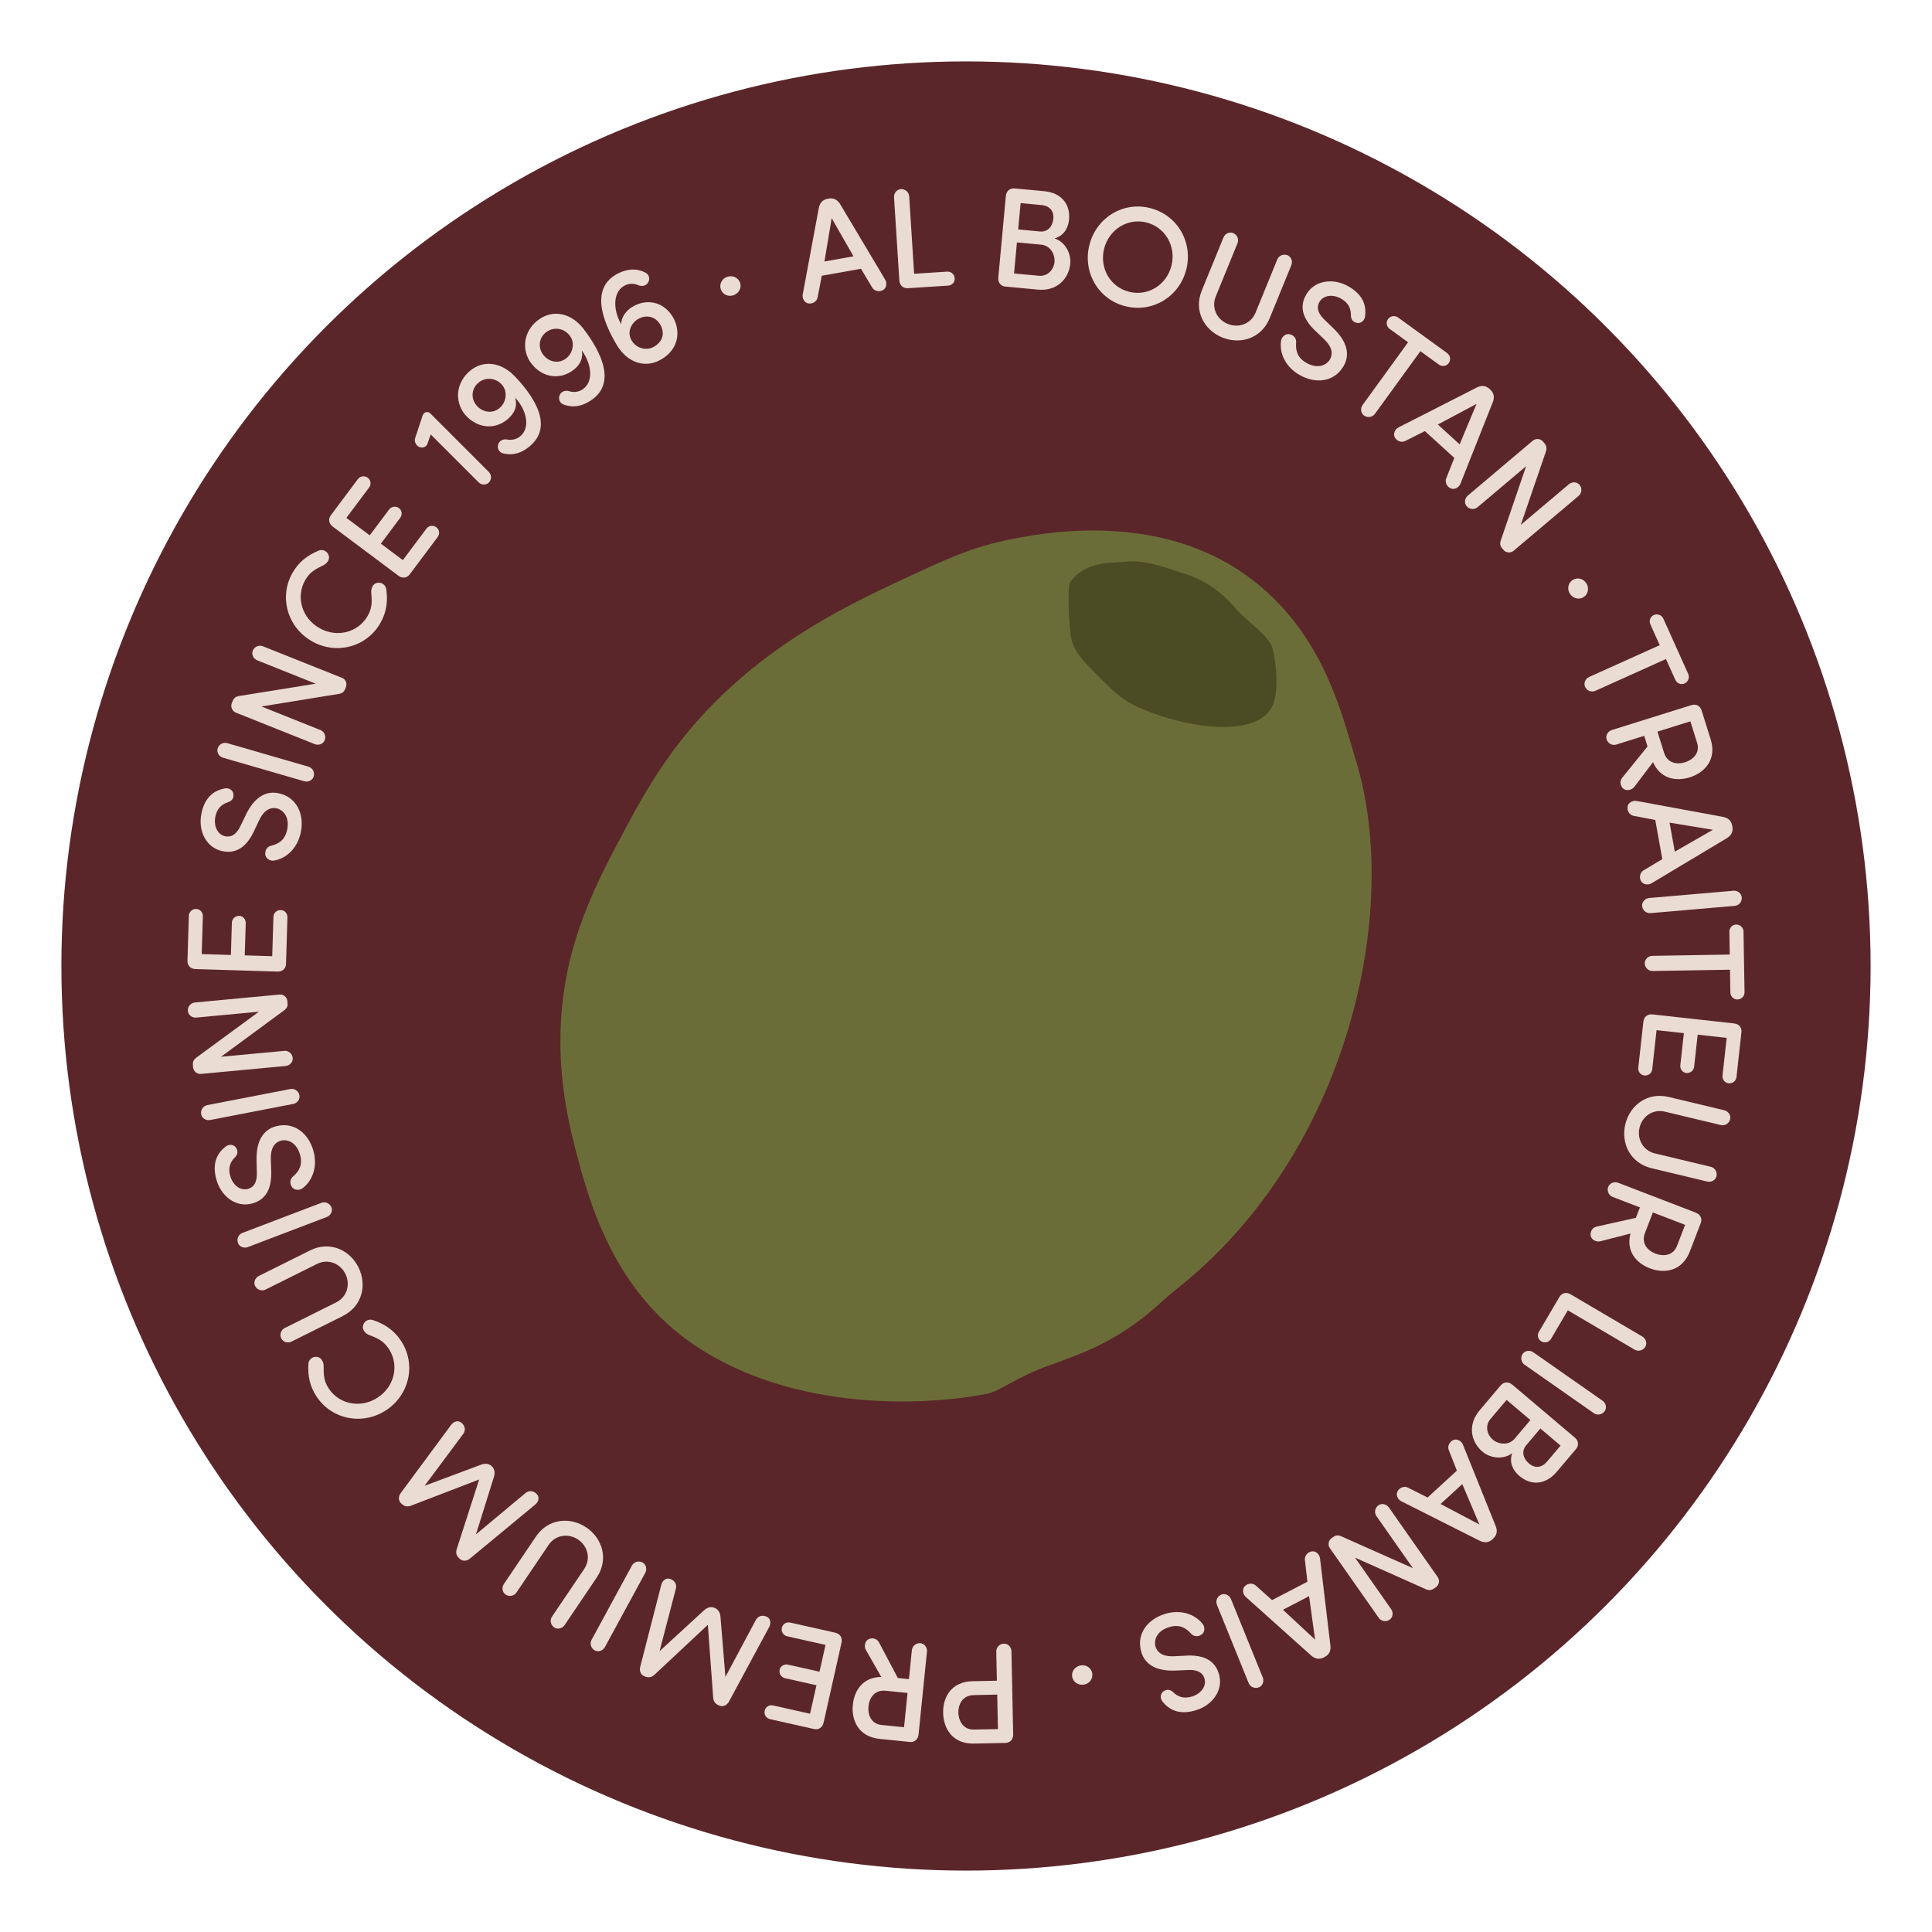 <svg viewBox="0 0 630 630" xmlns="http://www.w3.org/2000/svg" id="COLORS">
  <defs>
    <style>
      .cls-1 {
        fill: #eadcd2;
      }

      .cls-2 {
        fill: #5b262a;
      }

      .cls-3 {
        fill: #6b6d38;
      }

      .cls-4 {
        fill: #4c4c24;
      }
    </style>
  </defs>
  <circle r="294.98" cy="315" cx="315" class="cls-2"></circle>
  <g>
    <path d="M280.74,87.64l-12.77,2.28-1.35,7.02c-.24,1.32-1.59,2.23-3.01,2.01-1.27-.2-2.09-1.62-1.85-2.94l5.25-28.21c.33-1.62,1.18-2.68,2.93-2.99l.28-.05c1.61-.29,2.87.39,3.74,1.8l14.69,24.64c.68,1.16.4,2.77-.72,3.4-1.25.7-2.84.32-3.52-.84l-3.66-6.13ZM268.84,85.27l9.47-1.69-7.11-12.44-2.36,14.13Z" class="cls-1"></path>
    <path d="M298.07,89.27l10.81-.69c1.26-.08,2.35.88,2.43,2.18.08,1.26-.88,2.3-2.14,2.38l-13.13.84c-1.49.09-2.67-.86-2.78-2.54l-1.73-27.11c-.09-1.35.91-2.58,2.22-2.66,1.44-.09,2.64,1,2.72,2.35l1.61,25.24Z" class="cls-1"></path>
    <path d="M327.88,93.46c-1.49-.14-2.5-1.26-2.35-2.94l2.47-26.62c.16-1.67,1.37-2.59,2.85-2.45l9.66.9c5.44.5,8.57,4.08,8.09,9.28-.23,2.51-1.52,5.2-4.74,6.12,3.69,1.18,5.43,5.14,5.14,8.21-.47,5.06-4.45,9.05-10.49,8.49l-10.64-.99ZM331.61,79.04l-.94,10.13,8.04.75c2.97.28,4.92-2.03,5.15-4.49.22-2.37-1.28-5.37-4.35-5.65l-7.9-.73ZM339.11,75.48c2.6.24,4.14-1.72,4.37-4.14.24-2.6-1.25-4.24-3.89-4.48l-6.78-.63-.8,8.59,7.11.66Z" class="cls-1"></path>
    <path d="M374.88,67.81c8.94,2.16,14.15,11.01,11.99,19.91-2.14,8.85-10.82,14.34-19.76,12.17-8.9-2.15-14.06-11-11.91-19.84,2.15-8.89,10.79-14.39,19.68-12.24ZM368.26,95.17c6.22,1.51,12.25-2.37,13.76-8.63,1.52-6.26-2.06-12.51-8.28-14.02-6.17-1.49-12.21,2.42-13.73,8.69-1.52,6.26,2.08,12.47,8.25,13.96Z" class="cls-1"></path>
    <path d="M391.88,94.76l7.08-17.33c.51-1.25,1.95-1.93,3.16-1.43,1.34.55,1.93,2.05,1.42,3.3l-7.08,17.33c-1.57,3.85.47,7.61,3.89,9,3.41,1.4,7.51.14,9.08-3.7l7.08-17.33c.51-1.25,1.99-1.91,3.33-1.36,1.21.49,1.76,1.98,1.25,3.23l-7.08,17.33c-2.67,6.52-9.5,8.68-15.46,6.24-5.96-2.44-9.33-8.76-6.67-15.28Z" class="cls-1"></path>
    <path d="M420.61,109.02c1.36.34,2.23,1.36,2.02,2.96-.14,2.33.41,4.68,3.42,6.38,3.29,1.86,6.01,1.03,7.44-.84,1.63-2.51.39-4.97-1.86-7.05l-3.03-2.89c-5.1-5.02-4.11-8.96-2.71-11.44,2.71-4.8,8.83-5.57,13.74-2.8,4.27,2.41,6.11,5.7,5.48,9.95-.19,1.29-1.39,2.27-2.63,2-1.49-.3-2.02-1.35-1.97-2.77-.04-2.86-1.71-4.29-3.25-5.16-2.56-1.45-5.71-1.18-7.02,1.13-.62,1.1-1.18,3.04,1.67,5.77l3.05,2.95c4.8,4.69,5.37,9.19,2.65,12.96-2.88,4.16-8.43,5.15-13.79,2.13-4.67-2.64-6.74-7.23-6.06-11.3.25-1.3,1.58-2.32,2.84-1.99Z" class="cls-1"></path>
    <path d="M453.16,107.27c-1.02-.74-1.31-2.16-.57-3.19.79-1.1,2.27-1.3,3.29-.56l16.02,11.62c1.02.74,1.29,2.2.49,3.3-.74,1.02-2.19,1.18-3.21.44l-6.01-4.36-14.83,20.44c-.79,1.1-2.39,1.38-3.56.53-1.06-.77-1.24-2.34-.45-3.44l14.83-20.44-6.01-4.36Z" class="cls-1"></path>
    <path d="M474.23,149.31l-9.59-8.73-6.39,3.21c-1.19.62-2.74.1-3.42-1.16-.61-1.13,0-2.65,1.2-3.26l25.56-13.02c1.49-.73,2.84-.7,4.15.5l.21.19c1.21,1.1,1.44,2.51.85,4.06l-10.58,26.66c-.5,1.25-1.95,2.01-3.14,1.5-1.31-.57-1.98-2.06-1.48-3.3l2.63-6.63ZM468.86,138.43l7.11,6.47,5.52-13.21-12.63,6.74Z" class="cls-1"></path>
    <path d="M493.56,179.6c-.96.81-2.45.72-3.29-.28l-.42-.5c-.72-.86-.83-1.56-.43-2.69l8.23-24.11-15.83,13.37c-1.04.87-2.65.77-3.58-.34-.84-1-.64-2.57.39-3.44l21.18-17.89c1-.84,2.51-.72,3.36.28l.42.5c.72.86.89,1.63.5,2.76l-8.18,23.89,15.69-13.25c1.03-.87,2.62-.81,3.46.19.93,1.11.76,2.71-.27,3.59l-21.22,17.92Z" class="cls-1"></path>
    <path d="M517.3,190.21c.95,1.55.61,3.57-.94,4.53-1.55.95-3.51.36-4.47-1.19-.93-1.51-.57-3.49.98-4.45,1.55-.95,3.48-.39,4.42,1.11Z" class="cls-1"></path>
    <path d="M538.17,203.62c-.52-1.15-.06-2.53,1.09-3.05,1.23-.56,2.61,0,3.13,1.15l8.12,18.05c.52,1.15.02,2.55-1.21,3.11-1.15.52-2.48-.06-3-1.21l-3.05-6.77-23.03,10.37c-1.24.56-2.76.01-3.35-1.31-.54-1.19.09-2.65,1.32-3.21l23.03-10.37-3.05-6.77Z" class="cls-1"></path>
    <path d="M532.91,256.6c-.76,1.02-2.52,1.47-3.6.54-.95-.83-1.23-2.36-.39-3.45l8.32-10.28-1.09-3.47-9.09,2.85c-1.29.4-2.74-.32-3.17-1.7-.39-1.25.4-2.62,1.69-3.03l25.92-8.12c1.6-.5,2.92.26,3.36,1.69l2.96,9.44c2.07,6.59-1.92,10.87-6.82,12.41-4.5,1.41-9.57.51-11.97-4.95l-6.12,8.08ZM551.2,235.22l-10.73,3.36,2.15,6.86c1.08,3.43,4.22,3.96,6.85,3.13,2.58-.81,4.97-3.03,3.94-6.32l-2.21-7.04Z" class="cls-1"></path>
    <path d="M542.06,280.15l-2.3-12.77-7.02-1.34c-1.32-.23-2.23-1.59-2.01-3,.2-1.27,1.61-2.09,2.94-1.86l28.2,5.2c1.62.32,2.68,1.18,2.99,2.92l.05.27c.29,1.61-.38,2.87-1.79,3.74l-24.6,14.73c-1.16.68-2.77.4-3.4-.71-.7-1.25-.32-2.84.83-3.52l6.12-3.66ZM544.42,268.25l1.71,9.46,12.42-7.13-14.12-2.33Z" class="cls-1"></path>
    <path d="M538.21,297.76c-1.35.12-2.61-.9-2.73-2.34-.11-1.3.96-2.47,2.3-2.59l27.48-2.37c1.35-.12,2.6.85,2.71,2.16.13,1.44-.94,2.66-2.29,2.77l-27.48,2.37Z" class="cls-1"></path>
    <path d="M563.92,303.85c-.02-1.26.94-2.35,2.2-2.37,1.35-.02,2.4,1.03,2.42,2.29l.33,19.78c.02,1.26-.99,2.35-2.34,2.37-1.26.02-2.26-1.04-2.28-2.29l-.12-7.42-25.24.42c-1.35.02-2.54-1.08-2.56-2.52-.02-1.31,1.13-2.4,2.48-2.42l25.24-.42-.12-7.42Z" class="cls-1"></path>
    <path d="M535.9,333.09c.16-1.49,1.31-2.48,2.98-2.3l26.58,2.94c1.67.18,2.57,1.41,2.4,2.89l-1.62,14.61c-.14,1.25-1.27,2.16-2.57,2.02-1.25-.14-2.11-1.27-1.98-2.52l1.36-12.29-9.46-1.05-1.16,10.48c-.13,1.21-1.27,2.16-2.57,2.02-1.21-.13-2.06-1.31-1.93-2.51l1.16-10.48-8.91-.98-1.41,12.76c-.14,1.25-1.27,2.16-2.57,2.02-1.25-.14-2.11-1.27-1.98-2.52l1.67-15.07Z" class="cls-1"></path>
    <path d="M544.08,357.69l18.2,4.36c1.32.32,2.2,1.63,1.9,2.9-.34,1.41-1.73,2.22-3.05,1.91l-18.2-4.36c-4.04-.97-7.44,1.62-8.3,5.21-.86,3.59,1,7.44,5.04,8.41l18.2,4.36c1.32.31,2.19,1.68,1.85,3.08-.3,1.27-1.69,2.04-3,1.73l-18.2-4.36c-6.85-1.64-10.02-8.06-8.52-14.32,1.5-6.26,7.23-10.55,14.08-8.91Z" class="cls-1"></path>
    <path d="M521.85,404.76c-1.23.33-2.89-.41-3.15-1.81-.22-1.24.5-2.61,1.83-2.95l12.91-2.88,1.31-3.4-8.89-3.42c-1.26-.49-1.95-1.95-1.43-3.3.47-1.22,1.94-1.8,3.21-1.32l25.36,9.76c1.57.6,2.12,2.02,1.59,3.41l-3.56,9.24c-2.48,6.45-8.27,7.32-13.06,5.48-4.4-1.69-7.81-5.56-6.29-11.33l-9.82,2.52ZM549.48,399.4l-10.5-4.04-2.58,6.71c-1.29,3.35.85,5.73,3.42,6.72,2.53.97,5.77.72,7.02-2.5l2.65-6.88Z" class="cls-1"></path>
    <path d="M511.25,427.27l-5.49,9.33c-.64,1.09-2.04,1.45-3.17.79-1.09-.64-1.41-2.02-.77-3.11l6.68-11.34c.76-1.29,2.21-1.73,3.66-.88l23.4,13.78c1.16.69,1.63,2.2.96,3.33-.74,1.25-2.31,1.62-3.47.94l-21.8-12.83Z" class="cls-1"></path>
    <path d="M497.13,445.01c-1.11-.77-1.42-2.36-.59-3.55.75-1.07,2.32-1.28,3.43-.51l22.6,15.81c1.11.77,1.45,2.32.7,3.4-.83,1.19-2.43,1.43-3.54.66l-22.6-15.81Z" class="cls-1"></path>
    <path d="M489.37,451.76c.96-1.14,2.47-1.33,3.75-.25l20.41,17.27c1.28,1.09,1.34,2.6.38,3.74l-6.27,7.41c-3.53,4.17-8.25,4.7-12.24,1.32-1.92-1.63-3.4-4.22-2.3-7.39-3.08,2.34-7.32,1.51-9.68-.48-3.88-3.29-4.88-8.83-.95-13.47l6.9-8.16ZM499.05,463.07l-7.77-6.57-5.22,6.16c-1.93,2.28-1.16,5.2.73,6.79,1.82,1.54,5.14,2.02,7.13-.33l5.12-6.06ZM497.68,471.27c-1.69,1.99-.96,4.38.89,5.95,1.99,1.69,4.19,1.41,5.91-.62l4.4-5.2-6.59-5.58-4.61,5.45Z" class="cls-1"></path>
    <path d="M465.52,488.32l9.55-8.78-2.63-6.65c-.51-1.24.15-2.73,1.46-3.31,1.18-.51,2.63.24,3.14,1.49l10.7,26.6c.6,1.54.44,2.89-.87,4.09l-.2.19c-1.2,1.11-2.63,1.21-4.12.49l-25.61-12.9c-1.2-.61-1.83-2.12-1.22-3.25.68-1.26,2.22-1.79,3.42-1.18l6.37,3.21ZM476.83,483.94l-7.08,6.5,12.67,6.68-5.59-13.18Z" class="cls-1"></path>
    <path d="M433.65,504.83c-.72-1.03-.5-2.5.57-3.25l.53-.38c.92-.64,1.63-.69,2.71-.19l23.28,10.35-11.9-16.97c-.78-1.11-.53-2.7.65-3.54,1.07-.75,2.62-.41,3.4.7l15.92,22.7c.75,1.07.49,2.57-.58,3.32l-.54.38c-.92.64-1.7.74-2.79.25l-23.05-10.28,11.79,16.81c.78,1.11.57,2.68-.5,3.43-1.18.83-2.77.52-3.55-.59l-15.94-22.73Z" class="cls-1"></path>
    <path d="M414.81,521.77l11.51-5.98-.8-7.1c-.17-1.33.86-2.6,2.27-2.81,1.27-.19,2.48.92,2.65,2.26l3.39,28.48c.17,1.65-.33,2.91-1.9,3.72l-.25.13c-1.45.75-2.85.48-4.1-.6l-21.36-19.14c-.99-.9-1.21-2.53-.33-3.46.99-1.04,2.61-1.15,3.61-.24l5.31,4.76ZM426.88,520.49l-8.53,4.43,10.48,9.75-1.95-14.18Z" class="cls-1"></path>
    <path d="M396.82,523.28c-.51-1.25.09-2.76,1.43-3.3,1.21-.49,2.64.19,3.15,1.44l10.37,25.57c.51,1.25-.05,2.74-1.26,3.23-1.34.54-2.82-.12-3.33-1.37l-10.37-25.57Z" class="cls-1"></path>
    <path d="M391.74,533.06c-1.18.76-2.53.68-3.55-.57-1.6-1.71-3.68-2.92-6.98-1.9-3.61,1.11-4.88,3.65-4.51,5.98.7,2.91,3.34,3.71,6.4,3.5l4.18-.21c7.15-.25,9.33,3.19,10.17,5.91,1.62,5.26-2.02,10.24-7.42,11.9-4.68,1.44-8.34.51-10.99-2.87-.8-1.02-.69-2.57.36-3.28,1.25-.87,2.37-.54,3.37.48,2.11,1.94,4.29,1.71,5.98,1.19,2.81-.87,4.79-3.33,4-5.87-.37-1.21-1.39-2.94-5.34-2.75l-4.24.18c-6.71.26-10.37-2.43-11.23-6.99-1.04-4.95,2.06-9.67,7.94-11.48,5.13-1.58,9.89.08,12.37,3.37.77,1.08.6,2.75-.51,3.43Z" class="cls-1"></path>
    <path d="M353.45,549.33c-1.8.29-3.54-.79-3.83-2.59-.29-1.8,1.01-3.38,2.81-3.68,1.75-.28,3.44.81,3.74,2.61.29,1.8-.96,3.37-2.71,3.66Z" class="cls-1"></path>
    <path d="M324.88,538.54c-.03-1.35,1.07-2.54,2.51-2.57,1.31-.03,2.4,1.12,2.43,2.47l.56,27.15c.03,1.68-1.06,2.73-2.56,2.76l-10.26.21c-6.95.14-9.9-4.88-10.01-10.01-.11-5.13,2.64-10.18,9.59-10.33l7.93-.16-.2-9.52ZM325.41,563.83l-.23-11.24-7.65.16c-3.59.07-5.07,2.95-5.02,5.7.06,2.71,1.61,5.62,5.06,5.54l7.84-.16Z" class="cls-1"></path>
    <path d="M282.35,538.02c-.64-1.1-.36-2.9.92-3.52,1.14-.54,2.65-.2,3.32.99l6.18,11.69,3.62.37.96-9.47c.14-1.35,1.37-2.39,2.81-2.25,1.3.13,2.25,1.4,2.11,2.75l-2.74,27.02c-.17,1.67-1.39,2.58-2.87,2.43l-9.84-1c-6.87-.7-9.24-6.05-8.72-11.15.48-4.69,3.3-9,9.27-9.05l-5.02-8.81ZM294.8,563.24l1.13-11.19-7.15-.72c-3.58-.36-5.3,2.32-5.58,5.06-.27,2.69.82,5.76,4.26,6.1l7.34.74Z" class="cls-1"></path>
    <path d="M272.45,532.44c1.46.33,2.32,1.57,1.96,3.21l-5.85,26.09c-.37,1.64-1.69,2.4-3.14,2.07l-14.34-3.22c-1.23-.28-2.01-1.5-1.72-2.78.28-1.23,1.49-1.96,2.72-1.69l12.07,2.71,2.09-9.29-10.29-2.31c-1.18-.26-2.01-1.5-1.72-2.78.26-1.18,1.53-1.9,2.71-1.64l10.29,2.31,1.96-8.74-12.52-2.81c-1.23-.28-2.01-1.5-1.72-2.78.28-1.23,1.49-1.96,2.72-1.69l14.8,3.32Z" class="cls-1"></path>
    <path d="M234.94,527.25l1.61,19.57,9.92-18.57c.67-1.19,1.88-1.72,3.44-1.11,1.39.54,1.57,2.12.95,3.33l-13.16,24.41c-.59,1.12-1.85,1.78-3.02,1.32l-.3-.12c-.96-.38-1.71-1.12-1.81-2.41l-1.75-23.83-17.46,16.32c-.95.88-2.01.92-2.97.54l-.31-.12c-1.17-.46-1.65-1.8-1.32-3.02l6.9-26.86c.36-1.31,1.57-2.34,2.96-1.8,1.56.61,2.09,1.82,1.77,3.15l-5.31,20.37,14.46-13.28c.79-.74,2.01-1.42,3.44-.86,1.44.56,1.87,1.88,1.95,2.97Z" class="cls-1"></path>
    <path d="M206.07,510.5c.65-1.19,2.19-1.68,3.46-.99,1.15.62,1.53,2.16.89,3.35l-13.17,24.24c-.65,1.19-2.15,1.7-3.3,1.08-1.27-.69-1.7-2.25-1.05-3.44l13.17-24.24Z" class="cls-1"></path>
    <path d="M194.58,514.42l-10.48,15.51c-.76,1.12-2.3,1.49-3.38.76-1.2-.81-1.48-2.4-.72-3.53l10.48-15.51c2.33-3.44,1.1-7.54-1.96-9.61s-7.32-1.68-9.64,1.76l-10.48,15.51c-.76,1.12-2.34,1.46-3.54.65-1.08-.73-1.32-2.3-.56-3.42l10.48-15.51c3.95-5.84,11.07-6.54,16.41-2.94,5.34,3.61,7.34,10.48,3.39,16.32Z" class="cls-1"></path>
    <path d="M161.06,481.6l-5.86,18.74,16.17-13.48c1.07-.85,2.38-.89,3.6.26,1.08,1.03.66,2.56-.37,3.44l-21.37,17.68c-.97.82-2.38.96-3.3.09l-.24-.22c-.75-.71-1.17-1.69-.77-2.92l7.33-22.75-22.31,8.57c-1.21.46-2.21.09-2.95-.61l-.24-.22c-.91-.87-.85-2.29-.09-3.3l16.49-22.3c.83-1.08,2.33-1.58,3.42-.56,1.22,1.15,1.26,2.47.46,3.59l-12.57,16.88,18.4-6.87c1.01-.39,2.39-.56,3.51.5,1.12,1.06,1.02,2.45.69,3.48Z" class="cls-1"></path>
    <path d="M103.34,455.58c-2.39-3.51-3.01-7.15-2.78-10.87.09-1.19,1.14-2.47,2.88-2.24,1.37.19,2.06,1.7,2.09,2.81.04,2.46-.17,4.8,1.75,7.62,3.6,5.28,10.72,6.36,16.08,2.7,5.36-3.65,6.92-10.65,3.31-15.93-1.92-2.82-4.18-3.48-6.45-4.41-1.03-.43-2.18-1.62-1.86-2.97.42-1.7,2-2.21,3.14-1.86,3.55,1.14,6.71,3.05,9.11,6.56,5.13,7.52,3.1,17.54-4.46,22.7-7.56,5.15-17.67,3.41-22.8-4.11Z" class="cls-1"></path>
    <path d="M111.81,429.13l-16.76,8.35c-1.21.6-2.74.16-3.32-1.01-.64-1.3-.1-2.82,1.11-3.42l16.76-8.35c3.72-1.85,4.66-6.03,3.02-9.33-1.65-3.3-5.55-5.06-9.27-3.21l-16.76,8.35c-1.21.6-2.76.12-3.4-1.17-.58-1.17-.02-2.65,1.19-3.26l16.76-8.35c6.31-3.14,12.86-.25,15.74,5.51,2.87,5.77,1.24,12.74-5.08,15.88Z" class="cls-1"></path>
    <path d="M104.81,392.22c1.26-.48,2.75.15,3.27,1.5.47,1.22-.24,2.64-1.51,3.12l-25.77,9.82c-1.26.48-2.74-.11-3.2-1.33-.52-1.35.18-2.81,1.44-3.29l25.77-9.82Z" class="cls-1"></path>
    <path d="M95.14,386.97c-.73-1.2-.63-2.54.64-3.53,1.74-1.56,3-3.62,2.05-6.94-1.04-3.63-3.55-4.95-5.88-4.63-2.92.64-3.78,3.26-3.63,6.32l.13,4.18c.1,7.16-3.38,9.26-6.11,10.04-5.3,1.51-10.2-2.24-11.75-7.66-1.34-4.71-.34-8.35,3.09-10.93,1.04-.78,2.58-.64,3.28.42.85,1.26.49,2.38-.55,3.36-1.98,2.07-1.8,4.25-1.31,5.95.81,2.83,3.23,4.85,5.79,4.13,1.21-.35,2.97-1.33,2.86-5.28l-.09-4.24c-.12-6.71,2.64-10.31,7.22-11.09,4.97-.94,9.62,2.25,11.31,8.18,1.47,5.16-.29,9.88-3.63,12.29-1.1.75-2.76.55-3.42-.58Z" class="cls-1"></path>
    <path d="M94.68,355.12c1.33-.26,2.69.62,2.96,2.04.25,1.28-.69,2.56-2.02,2.82l-27.09,5.24c-1.33.26-2.68-.57-2.93-1.86-.27-1.42.66-2.74,1.99-3l27.09-5.24Z" class="cls-1"></path>
    <path d="M91.16,324.3c1.25-.12,2.42.8,2.54,2.1l.06.65c.11,1.12-.21,1.75-1.17,2.46l-20.52,15.09,20.63-1.93c1.35-.13,2.61.88,2.75,2.32.12,1.3-.94,2.48-2.29,2.61l-27.6,2.59c-1.3.12-2.47-.85-2.59-2.15l-.06-.65c-.1-1.12.2-1.85,1.17-2.55l20.35-14.94-20.44,1.92c-1.35.13-2.61-.83-2.73-2.13-.13-1.44.92-2.66,2.27-2.79l27.64-2.59Z" class="cls-1"></path>
    <path d="M93.28,314.29c-.05,1.49-1.11,2.58-2.79,2.53l-26.73-.82c-1.68-.05-2.67-1.2-2.63-2.69l.45-14.69c.04-1.26,1.1-2.26,2.4-2.22,1.26.04,2.21,1.1,2.17,2.35l-.38,12.36,9.52.29.32-10.54c.04-1.21,1.1-2.26,2.4-2.22,1.21.04,2.16,1.14,2.12,2.35l-.32,10.54,8.96.27.39-12.83c.04-1.26,1.1-2.25,2.4-2.21,1.26.04,2.21,1.09,2.17,2.35l-.46,15.16Z" class="cls-1"></path>
    <path d="M86.5,278.56c-.1-1.4.6-2.54,2.18-2.85,2.26-.6,4.31-1.86,4.98-5.24.73-3.71-.9-6.03-3.12-6.8-2.89-.76-4.85,1.18-6.11,3.97l-1.79,3.78c-3.17,6.41-7.22,6.7-10.02,6.15-5.4-1.07-8.06-6.64-6.96-12.17.95-4.81,3.5-7.58,7.73-8.32,1.28-.22,2.59.61,2.72,1.87.18,1.51-.65,2.34-2.02,2.74-2.71.94-3.54,2.96-3.88,4.7-.57,2.88.66,5.79,3.27,6.31,1.24.24,3.25.17,4.95-3.4l1.85-3.82c2.95-6.03,7.05-7.97,11.48-6.57,4.85,1.44,7.53,6.39,6.34,12.43-1.04,5.26-4.76,8.67-8.83,9.29-1.32.17-2.7-.77-2.78-2.07Z" class="cls-1"></path>
    <path d="M100.59,250c1.3.38,2.11,1.78,1.71,3.17-.37,1.26-1.78,1.96-3.08,1.59l-26.5-7.68c-1.3-.38-2.12-1.73-1.76-2.99.4-1.39,1.84-2.14,3.14-1.76l26.5,7.68Z" class="cls-1"></path>
    <path d="M111.5,221c1.17.47,1.79,1.82,1.3,3.03l-.24.61c-.41,1.04-.99,1.46-2.17,1.65l-25.14,4.08,19.24,7.69c1.26.5,1.92,1.97,1.39,3.32-.48,1.21-1.97,1.78-3.22,1.28l-25.74-10.28c-1.21-.48-1.81-1.88-1.33-3.09l.24-.61c.41-1.04,1.02-1.55,2.2-1.73l24.92-4.01-19.07-7.62c-1.26-.5-1.94-1.93-1.46-3.14.54-1.34,2.04-1.95,3.29-1.45l25.79,10.3Z" class="cls-1"></path>
    <path d="M95.38,186.81c2.1-3.69,5.1-5.85,8.54-7.27,1.11-.44,2.72-.06,3.28,1.6.43,1.32-.62,2.6-1.61,3.11-2.19,1.12-4.39,1.96-6.07,4.92-3.17,5.56-1.01,12.43,4.63,15.64,5.64,3.21,12.6,1.54,15.77-4.02,1.69-2.96,1.29-5.28,1.13-7.74-.06-1.11.5-2.67,1.85-2.97,1.71-.37,2.86.82,3.05,2,.53,3.69.21,7.37-1.9,11.06-4.5,7.91-14.4,10.49-22.35,5.96-7.95-4.53-10.82-14.38-6.32-22.29Z" class="cls-1"></path>
    <path d="M133.64,187.26c-.9,1.19-2.39,1.48-3.73.47l-21.41-16.02c-1.34-1.01-1.5-2.52-.6-3.71l8.8-11.77c.76-1.01,2.19-1.22,3.24-.43,1.01.76,1.18,2.16.42,3.17l-7.41,9.9,7.62,5.7,6.32-8.44c.73-.97,2.19-1.22,3.24-.43.97.73,1.11,2.17.39,3.14l-6.32,8.44,7.17,5.37,7.69-10.27c.76-1.01,2.19-1.22,3.24-.43,1.01.75,1.18,2.16.42,3.17l-9.09,12.14Z" class="cls-1"></path>
    <path d="M137.49,136.48c.2-.66.36-1.29.69-1.62l.07-.06c.59-.59,1.48-.56,2.05,0l19.11,19.11c.92.92.96,2.47-.03,3.46-.89.89-2.41.83-3.33-.1l-15.61-15.61-.99,2.9c-.36,1.15-1.52,1.65-2.67,1.22-1.02-.36-1.78-1.71-1.42-2.87l2.14-6.44Z" class="cls-1"></path>
    <path d="M162.41,145.07c.29-1.33,1.67-2,2.91-1.76,1.47.3,3.05.01,4.34-1.06,3.26-2.72,2.22-8.35-1.67-12.58.81,2.79-.17,5.12-2.57,7.12-4.23,3.52-10.07,2.86-13.92-1.76-3.44-4.42-2.66-10.42,1.78-14.12,4.19-3.5,9.94-2.94,14.43,1.64,6.63,6.87,13.03,16.73,4.68,23.26-2.25,1.75-4.9,2.87-8.34,2.03-1.23-.31-1.95-1.47-1.64-2.77ZM162.76,133.17c2.35-1.84,2.84-5.41,1.02-7.59-2-2.4-5.35-2.71-7.61-.89-2.39,1.8-2.76,5.15-.84,7.45,1.94,2.33,5.11,2.85,7.43,1.04Z" class="cls-1"></path>
    <path d="M182.45,128.97c.43-1.29,1.89-1.8,3.09-1.42,1.42.46,3.03.35,4.43-.57,3.55-2.34,3.14-8.05-.25-12.69.49,2.86-.74,5.07-3.35,6.79-4.6,3.03-10.33,1.72-13.64-3.31-2.93-4.78-1.48-10.65,3.35-13.83,4.56-3.01,10.21-1.81,14.16,3.25,5.82,7.57,11.07,18.08,2.05,23.64-2.43,1.49-5.19,2.3-8.51,1.08-1.19-.45-1.78-1.68-1.32-2.93ZM184.14,117.19c2.54-1.56,3.43-5.06,1.87-7.43-1.72-2.61-5.02-3.29-7.46-1.74-2.57,1.52-3.31,4.81-1.67,7.3,1.67,2.53,4.76,3.41,7.27,1.87Z" class="cls-1"></path>
    <path d="M211.43,91.95c-.58,1.24-2.08,1.58-3.23,1.07-1.36-.62-2.97-.69-4.47.07-3.79,1.93-4.02,7.65-1.16,12.64-.06-2.07,1.47-4.62,4.26-6.04,4.91-2.5,10.28-.89,13.02,4.48,2.37,5.08.7,10.54-4.87,13.37-4.87,2.48-10.35.66-13.71-4.81-4.94-8.17-8.99-19.2.6-23.72,2.58-1.21,5.42-1.71,8.58-.12,1.13.58,1.58,1.87.98,3.06ZM208.59,103.76c-2.7,1.27-4.12,4.35-2.83,6.89,1.42,2.79,4.62,3.83,7.22,2.56,3.14-1.65,3.83-4.41,2.48-7.07-1.38-2.7-4.2-3.62-6.86-2.37Z" class="cls-1"></path>
    <path d="M237.11,90.28c1.72-.59,3.62.18,4.21,1.9.6,1.72-.42,3.5-2.14,4.1-1.68.58-3.53-.21-4.13-1.93-.59-1.72.37-3.49,2.05-4.07Z" class="cls-1"></path>
  </g>
  <g>
    <path d="M403.81,185.85c27.58,18.06,33.82,47.58,38.23,61.8,15.17,48.99-2.23,128.37-58.46,172.77-4.75,3.75-8.73,8.17-15.77,12.8-7.66,5.04-12.78,7.43-25.79,12.06-10.4,3.7-16.01,8.38-20.04,9.19-19.52,3.88-62.94,6.27-95.76-16.01-25.71-17.45-33.79-45.25-38.41-63.05-2.85-10.97-8.68-34.56-1.95-62.35,4.03-16.65,11.6-30.75,18.09-42.87,3.54-6.61,8.39-15.64,15.31-25.05,23.32-31.7,54.89-46.81,75.16-56.23,14.81-6.89,22.83-10.62,35.35-13.08,9.65-1.9,45.16-8.89,74.04,10.02Z" class="cls-3"></path>
    <path d="M385.12,186.73c10.24,2.8,16.05,9.55,18.22,12.15,2.49,2.97,10.62,8.58,11.59,12.42,1.5,5.91,2.3,16.02-.78,20.26-7.64,10.52-34.51,3.78-45.39-2.15-3.78-2.06-6.47-4.76-10.28-8.57-5.55-5.56-8.73-8.74-9.34-13.7-.78-6.32-1.04-16.24-.1-17.47,5.45-7.1,13.98-5.99,18.43-6.55,6.34-.79,15.6,3.05,17.65,3.61Z" class="cls-4"></path>
  </g>
</svg>